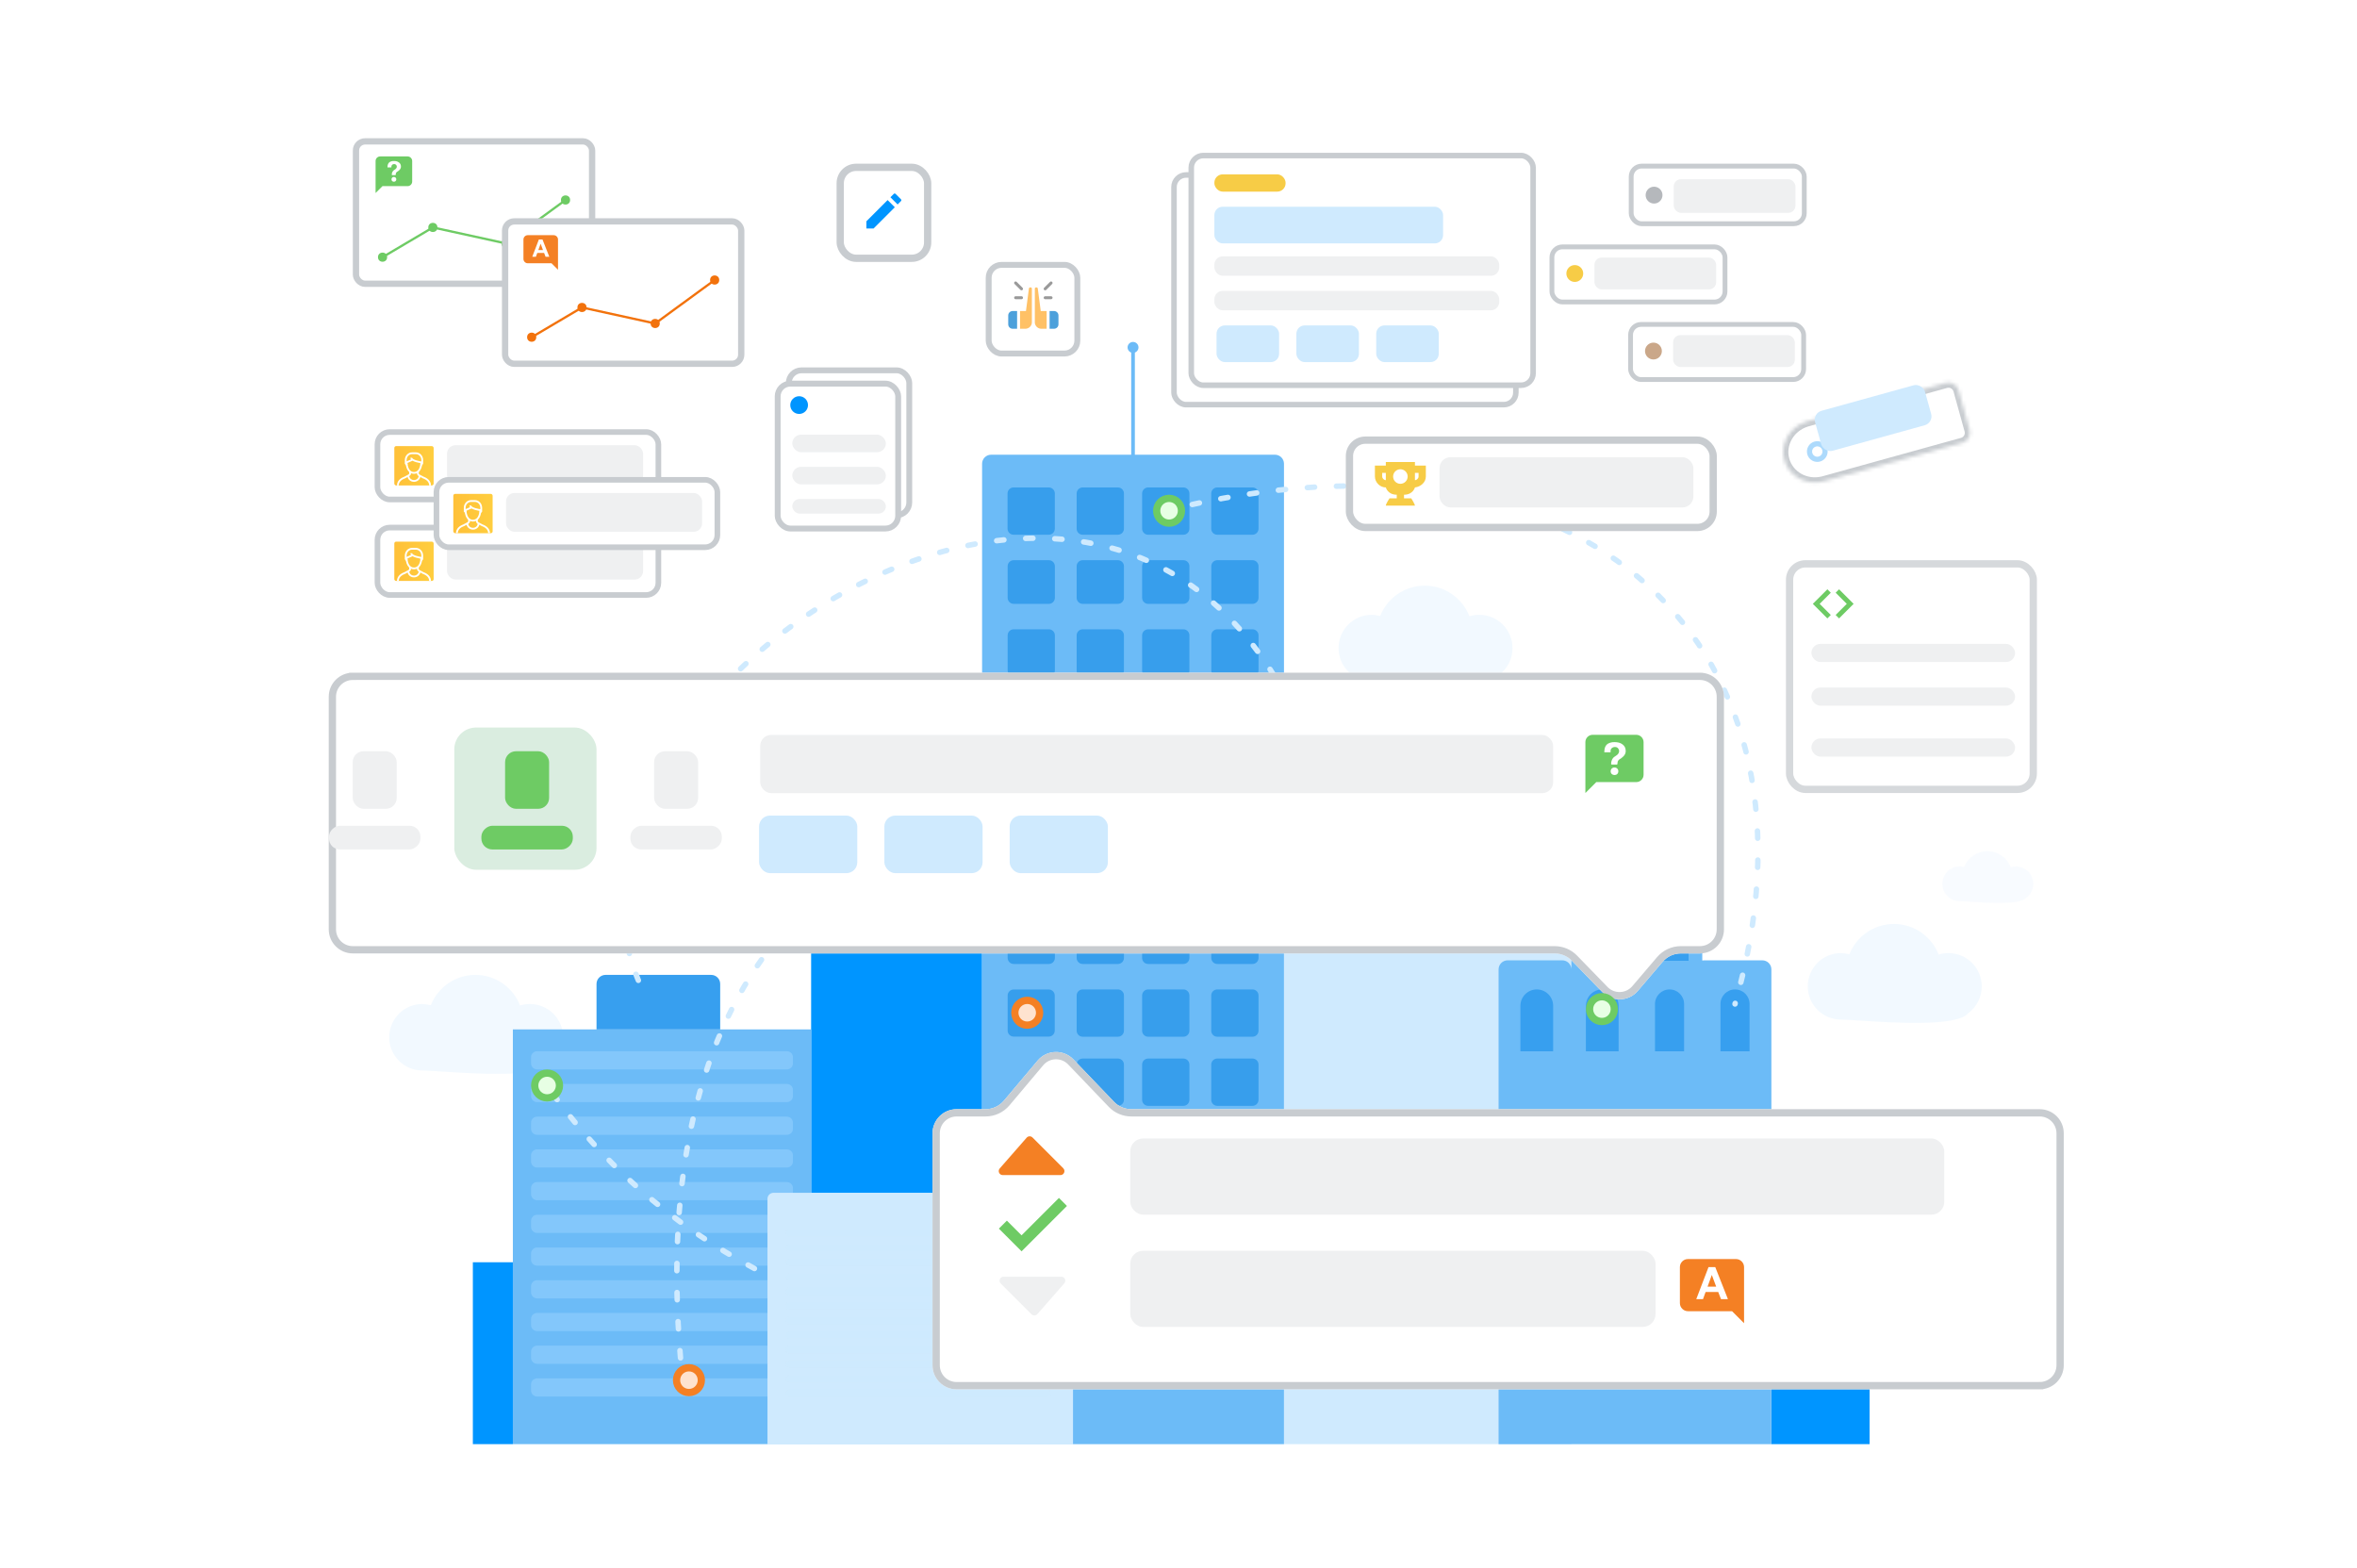 <svg fill="none" height="431" viewBox="0 0 648 431" width="648" xmlns="http://www.w3.org/2000/svg" xmlns:xlink="http://www.w3.org/1999/xlink"><filter id="a" color-interpolation-filters="sRGB" filterUnits="userSpaceOnUse" height="80.051" width="103.932" x="463.956" y="78.878"><feFlood flood-opacity="0" result="BackgroundImageFix"/><feColorMatrix in="SourceAlpha" type="matrix" values="0 0 0 0 0 0 0 0 0 0 0 0 0 0 0 0 0 0 127 0"/><feOffset dx="5.257" dy="3.508"/><feGaussianBlur stdDeviation="13.143"/><feColorMatrix type="matrix" values="0 0 0 0 0.231 0 0 0 0 0.251 0 0 0 0 0.271 0 0 0 0.05 0"/><feBlend in2="BackgroundImageFix" mode="normal" result="effect1_dropShadow"/><feBlend in="SourceGraphic" in2="effect1_dropShadow" mode="normal" result="shape"/></filter><filter id="b" color-interpolation-filters="sRGB" filterUnits="userSpaceOnUse" height="58.275" width="58.275" x="470.329" y="94.842"><feFlood flood-opacity="0" result="BackgroundImageFix"/><feColorMatrix in="SourceAlpha" type="matrix" values="0 0 0 0 0 0 0 0 0 0 0 0 0 0 0 0 0 0 127 0"/><feOffset dx="5.257" dy="3.508"/><feGaussianBlur stdDeviation="13.143"/><feColorMatrix type="matrix" values="0 0 0 0 0.231 0 0 0 0 0.251 0 0 0 0 0.271 0 0 0 0.05 0"/><feBlend in2="BackgroundImageFix" mode="normal" result="effect1_dropShadow"/><feBlend in="SourceGraphic" in2="effect1_dropShadow" mode="normal" result="shape"/></filter><filter id="c" color-interpolation-filters="sRGB" filterUnits="userSpaceOnUse" height="166.513" width="384.793" x="219.483" y="252.308"><feFlood flood-opacity="0" result="BackgroundImageFix"/><feColorMatrix in="SourceAlpha" type="matrix" values="0 0 0 0 0 0 0 0 0 0 0 0 0 0 0 0 0 0 127 0"/><feOffset dx="7.379" dy="4.924"/><feGaussianBlur stdDeviation="18.448"/><feColorMatrix type="matrix" values="0 0 0 0 0.231 0 0 0 0 0.251 0 0 0 0 0.271 0 0 0 0.05 0"/><feBlend in2="BackgroundImageFix" mode="normal" result="effect1_dropShadow"/><feBlend in="SourceGraphic" in2="effect1_dropShadow" mode="normal" result="shape"/></filter><filter id="d" color-interpolation-filters="sRGB" filterUnits="userSpaceOnUse" height="163.585" width="457.379" x="53.483" y="148.027"><feFlood flood-opacity="0" result="BackgroundImageFix"/><feColorMatrix in="SourceAlpha" type="matrix" values="0 0 0 0 0 0 0 0 0 0 0 0 0 0 0 0 0 0 127 0"/><feOffset dx="7.379" dy="4.924"/><feGaussianBlur stdDeviation="18.448"/><feColorMatrix type="matrix" values="0 0 0 0 0.231 0 0 0 0 0.251 0 0 0 0 0.271 0 0 0 0.05 0"/><feBlend in2="BackgroundImageFix" mode="normal" result="effect1_dropShadow"/><feBlend in="SourceGraphic" in2="effect1_dropShadow" mode="normal" result="shape"/></filter><linearGradient id="e"><stop offset="0" stop-color="#ffb935"/><stop offset="1" stop-color="#ffd943"/></linearGradient><linearGradient id="f" gradientUnits="userSpaceOnUse" x1="102.017" x2="129.05" xlink:href="#e" y1="155.193" y2="155.193"/><linearGradient id="g" gradientUnits="userSpaceOnUse" x1="102.017" x2="129.05" xlink:href="#e" y1="128.933" y2="128.933"/><linearGradient id="h" gradientUnits="userSpaceOnUse" x1="118.237" x2="145.269" xlink:href="#e" y1="142.063" y2="142.063"/><mask id="i" fill="#fff"><path clip-rule="evenodd" d="m491.643 112.31 38.042-10.548c1.516-.421 3.087.467 3.507 1.984l3.047 10.985c.42 1.517-.468 3.087-1.985 3.508l-38.442 10.66c-.003 0-.005-.001-.006-.004 0-.002-.003-.003-.005-.003-4.637 1.073-9.29-1.523-10.516-5.946-1.227-4.423 1.424-9.045 5.952-10.514.002 0 .003-.003.003-.005-.001-.002 0-.005.003-.005l.375-.105c.005-.001.009-.002.013-.003s.008-.002.012-.004z" fill="#fff" fill-rule="evenodd"/></mask><path d="m223 257h47v71h-47z" fill="#0095ff"/><path d="m487 377h27v20h-27z" fill="#0095ff"/><path d="m353 257h79v140h-79z" fill="#cfeafe"/><path d="m418.697 323.653v72.809" stroke="#f2f9ff" stroke-width=".828"/><path d="m270 127.485c0-1.372 1.113-2.485 2.485-2.485h78.03c1.372 0 2.485 1.113 2.485 2.485v269.515h-83z" fill="#6cbbf7"/><path clip-rule="evenodd" d="m277 135.657c0-.915.742-1.657 1.657-1.657h9.686c.915 0 1.657.742 1.657 1.657v9.686c0 .915-.742 1.657-1.657 1.657h-9.686c-.915 0-1.657-.742-1.657-1.657zm.029 117.597c0-.915.741-1.657 1.656-1.657h9.67c.915 0 1.656.742 1.656 1.657v10.089c0 .915-.741 1.657-1.656 1.657h-9.67c-.915 0-1.656-.742-1.656-1.657zm18.971.403c0-.915.742-1.657 1.657-1.657h9.686c.915 0 1.657.742 1.657 1.657v9.686c0 .915-.742 1.657-1.657 1.657h-9.686c-.915 0-1.657-.742-1.657-1.657zm19.657-1.657c-.915 0-1.657.742-1.657 1.657v9.686c0 .915.742 1.657 1.657 1.657h9.686c.915 0 1.657-.742 1.657-1.657v-9.686c0-.915-.742-1.657-1.657-1.657zm17.36 1.254c0-.915.742-1.657 1.657-1.657h9.669c.915 0 1.657.742 1.657 1.657v10.089c0 .915-.742 1.657-1.657 1.657h-9.669c-.915 0-1.657-.742-1.657-1.657zm-54.332 18.763c-.915 0-1.656.742-1.656 1.657v9.633c0 .915.741 1.657 1.656 1.657h9.633c.915 0 1.657-.742 1.657-1.657v-9.633c0-.915-.742-1.657-1.657-1.657zm17.315 1.64c0-.915.742-1.657 1.657-1.657h9.686c.915 0 1.657.742 1.657 1.657v9.686c0 .915-.742 1.657-1.657 1.657h-9.686c-.915 0-1.657-.742-1.657-1.657zm19.657-1.657c-.915 0-1.657.742-1.657 1.657v9.686c0 .915.742 1.657 1.657 1.657h9.686c.915 0 1.657-.742 1.657-1.657v-9.686c0-.915-.742-1.657-1.657-1.657zm17.343 1.657c0-.915.742-1.657 1.657-1.657h9.686c.915 0 1.657.742 1.657 1.657v9.686c0 .915-.742 1.657-1.657 1.657h-9.686c-.915 0-1.657-.742-1.657-1.657zm-35.343 17.343c-.915 0-1.657.742-1.657 1.657v9.686c0 .915.742 1.657 1.657 1.657h9.686c.915 0 1.657-.742 1.657-1.657v-9.686c0-.915-.742-1.657-1.657-1.657zm16.343 1.657c0-.915.742-1.657 1.657-1.657h9.686c.915 0 1.657.742 1.657 1.657v9.686c0 .915-.742 1.657-1.657 1.657h-9.686c-.915 0-1.657-.742-1.657-1.657zm20.657-1.657c-.915 0-1.657.742-1.657 1.657v9.686c0 .915.742 1.657 1.657 1.657h9.686c.915 0 1.657-.742 1.657-1.657v-9.686c0-.915-.742-1.657-1.657-1.657zm-37-157c-.915 0-1.657.742-1.657 1.657v9.686c0 .915.742 1.657 1.657 1.657h9.686c.915 0 1.657-.742 1.657-1.657v-9.686c0-.915-.742-1.657-1.657-1.657zm16.343 1.657c0-.915.742-1.657 1.657-1.657h9.686c.915 0 1.657.742 1.657 1.657v9.686c0 .915-.742 1.657-1.657 1.657h-9.686c-.915 0-1.657-.742-1.657-1.657zm20.657-1.657c-.915 0-1.657.742-1.657 1.657v9.686c0 .915.742 1.657 1.657 1.657h9.686c.915 0 1.657-.742 1.657-1.657v-9.686c0-.915-.742-1.657-1.657-1.657zm-57.628 21.657c0-.915.741-1.657 1.656-1.657h9.67c.915 0 1.656.742 1.656 1.657v8.686c0 .915-.741 1.657-1.656 1.657h-9.67c-.915 0-1.656-.742-1.656-1.657zm20.628-1.657c-.915 0-1.657.742-1.657 1.657v8.686c0 .915.742 1.657 1.657 1.657h9.686c.915 0 1.657-.742 1.657-1.657v-8.686c0-.915-.742-1.657-1.657-1.657zm16.343 1.657c0-.915.742-1.657 1.657-1.657h9.686c.915 0 1.657.742 1.657 1.657v8.686c0 .915-.742 1.657-1.657 1.657h-9.686c-.915 0-1.657-.742-1.657-1.657zm20.674-1.657c-.915 0-1.657.742-1.657 1.657v8.686c0 .915.742 1.657 1.657 1.657h9.669c.915 0 1.657-.742 1.657-1.657v-8.686c0-.915-.742-1.657-1.657-1.657zm-57.645 20.657c0-.915.741-1.657 1.656-1.657h9.67c.915 0 1.656.742 1.656 1.657v9.633c0 .915-.741 1.657-1.656 1.657h-9.67c-.915 0-1.656-.742-1.656-1.657zm20.628-1.657c-.915 0-1.657.742-1.657 1.657v9.686c0 .915.742 1.657 1.657 1.657h9.686c.915 0 1.657-.742 1.657-1.657v-9.686c0-.915-.742-1.657-1.657-1.657zm16.343 1.657c0-.915.742-1.657 1.657-1.657h9.686c.915 0 1.657.742 1.657 1.657v9.686c0 .915-.742 1.657-1.657 1.657h-9.686c-.915 0-1.657-.742-1.657-1.657zm20.674-1.657c-.915 0-1.657.742-1.657 1.657v9.633c0 .915.742 1.657 1.657 1.657h9.669c.915 0 1.657-.742 1.657-1.657v-9.633c0-.915-.742-1.657-1.657-1.657z" fill="#379eec" fill-rule="evenodd"/><path clip-rule="evenodd" d="m532.976 262.411c-1.906-4.921-6.685-8.411-12.28-8.411-5.565 0-10.324 3.453-12.25 8.334-1.001-.211-1.794-.326-2.315-.326-5.043 0-9.131 4.092-9.131 9.14s4.088 9.139 9.131 9.139c.963 0 2.791.12 5.129.272h.001c9.324.609 26.764 1.747 29.872-2.036 2.244-1.67 3.698-4.342 3.698-7.354 0-5.059-4.101-9.161-9.16-9.161-.938 0-1.843.141-2.695.403z" fill="#f2f9ff" fill-rule="evenodd"/><path clip-rule="evenodd" d="m142.976 276.411c-1.906-4.921-6.685-8.411-12.28-8.411-5.565 0-10.324 3.453-12.25 8.334-1.001-.211-1.794-.326-2.315-.326-5.043 0-9.131 4.092-9.131 9.14s4.088 9.139 9.131 9.139c.963 0 2.791.12 5.129.272 9.325.609 26.765 1.747 29.873-2.036 2.244-1.67 3.698-4.342 3.698-7.354 0-5.059-4.101-9.161-9.16-9.161-.938 0-1.843.141-2.695.403z" fill="#f2f9ff" fill-rule="evenodd"/><path clip-rule="evenodd" d="m403.976 169.411c-1.906-4.921-6.685-8.411-12.28-8.411-5.565 0-10.324 3.453-12.25 8.334-1.001-.211-1.794-.326-2.315-.326-5.043 0-9.131 4.092-9.131 9.14s4.088 9.14 9.131 9.14c.963 0 2.791.119 5.129.271h.001c9.324.609 26.764 1.748 29.872-2.036 2.244-1.669 3.698-4.342 3.698-7.354 0-5.059-4.101-9.161-9.16-9.161-.938 0-1.843.141-2.695.403z" fill="#f2f9ff" fill-rule="evenodd"/><path d="m130 347h11v50h-11z" fill="#0095ff"/><path clip-rule="evenodd" d="m429.976 217.884c-1.564-4.037-5.485-6.9-10.076-6.9-4.565 0-8.47 2.833-10.05 6.837-.822-.173-1.472-.267-1.9-.267-4.137 0-7.491 3.357-7.491 7.498 0 4.142 3.354 7.499 7.491 7.499.791 0 2.29.098 4.209.223 7.65.499 21.959 1.433 24.508-1.671 1.842-1.369 3.035-3.562 3.035-6.034 0-4.15-3.365-7.515-7.516-7.515-.769 0-1.511.116-2.21.33z" fill="#f2f9ff" fill-rule="evenodd"/><path d="m141 282.988h82v114.012h-82z" fill="#6cbbf7"/><path d="m164 270.485c0-1.372 1.113-2.485 2.485-2.485h29.03c1.372 0 2.485 1.113 2.485 2.485v12.503h-34z" fill="#379fef"/><path d="m216.343 288.984c.915 0 1.657.741 1.657 1.656v1.683c0 .915-.742 1.657-1.657 1.657h-68.686c-.915 0-1.657-.742-1.657-1.657v-1.683c0-.915.742-1.656 1.657-1.656z" fill="#83c7fb"/><path d="m216.343 297.977c.915 0 1.657.741 1.657 1.656v1.683c0 .915-.742 1.657-1.657 1.657h-68.686c-.915 0-1.657-.742-1.657-1.657v-1.683c0-.915.742-1.656 1.657-1.656z" fill="#83c7fb"/><path d="m216.343 306.97c.915 0 1.657.741 1.657 1.656v1.683c0 .915-.742 1.657-1.657 1.657h-68.686c-.915 0-1.657-.742-1.657-1.657v-1.683c0-.915.742-1.656 1.657-1.656z" fill="#83c7fb"/><path d="m216.343 315.963c.915 0 1.657.741 1.657 1.656v1.683c0 .915-.742 1.657-1.657 1.657h-68.686c-.915 0-1.657-.742-1.657-1.657v-1.683c0-.915.742-1.656 1.657-1.656z" fill="#83c7fb"/><path d="m216.343 324.955c.915 0 1.657.742 1.657 1.657v1.683c0 .915-.742 1.657-1.657 1.657h-68.686c-.915 0-1.657-.742-1.657-1.657v-1.683c0-.915.742-1.657 1.657-1.657z" fill="#83c7fb"/><path d="m216.343 333.948c.915 0 1.657.742 1.657 1.657v1.683c0 .915-.742 1.657-1.657 1.657h-68.686c-.915 0-1.657-.742-1.657-1.657v-1.683c0-.915.742-1.657 1.657-1.657z" fill="#83c7fb"/><path d="m216.343 342.941c.915 0 1.657.742 1.657 1.657v1.683c0 .915-.742 1.657-1.657 1.657h-68.686c-.915 0-1.657-.742-1.657-1.657v-1.683c0-.915.742-1.657 1.657-1.657z" fill="#83c7fb"/><path d="m216.343 351.934c.915 0 1.657.742 1.657 1.657v1.683c0 .915-.742 1.656-1.657 1.656h-68.686c-.915 0-1.657-.741-1.657-1.656v-1.683c0-.915.742-1.657 1.657-1.657z" fill="#83c7fb"/><path d="m216.343 360.927c.915 0 1.657.742 1.657 1.657v1.683c0 .915-.742 1.656-1.657 1.656h-68.686c-.915 0-1.657-.741-1.657-1.656v-1.683c0-.915.742-1.657 1.657-1.657z" fill="#83c7fb"/><path d="m216.343 369.92c.915 0 1.657.742 1.657 1.657v1.683c0 .915-.742 1.656-1.657 1.656h-68.686c-.915 0-1.657-.741-1.657-1.656v-1.683c0-.915.742-1.657 1.657-1.657z" fill="#83c7fb"/><path d="m216.343 378.913c.915 0 1.657.742 1.657 1.657v1.683c0 .915-.742 1.656-1.657 1.656h-68.686c-.915 0-1.657-.741-1.657-1.656v-1.683c0-.915.742-1.657 1.657-1.657z" fill="#83c7fb"/><path d="m311.5 96v30" stroke="#6cbbf7"/><circle cx="311.5" cy="95.5" fill="#6cbbf7" r="1.5"/><g fill="#cfeafe"><path d="m211 329.561c0-.915.742-1.657 1.657-1.657h80.686c.915 0 1.657.742 1.657 1.657v67.54h-84z"/><path d="m288 362c.552 0 1 .448 1 1 0 .552-.448 1-1 1h-71c-.552 0-1-.448-1-1 0-.552.448-1 1-1z" opacity=".5"/><path d="m288 366c.552 0 1 .448 1 1 0 .552-.448 1-1 1h-71c-.552 0-1-.448-1-1 0-.552.448-1 1-1z" opacity=".5"/><path d="m288 370c.552 0 1 .448 1 1 0 .552-.448 1-1 1h-71c-.552 0-1-.448-1-1 0-.552.448-1 1-1z" opacity=".5"/><path d="m288 374c.552 0 1 .448 1 1 0 .552-.448 1-1 1h-71c-.552 0-1-.448-1-1 0-.552.448-1 1-1z" opacity=".5"/><path d="m288 378c.552 0 1 .448 1 1 0 .552-.448 1-1 1h-71c-.552 0-1-.448-1-1 0-.552.448-1 1-1z" opacity=".5"/><path d="m288 382c.552 0 1 .448 1 1 0 .552-.448 1-1 1h-71c-.552 0-1-.448-1-1 0-.552.448-1 1-1z" opacity=".5"/><path d="m288 358c.552 0 1 .448 1 1 0 .552-.448 1-1 1h-71c-.552 0-1-.448-1-1 0-.552.448-1 1-1z" opacity=".5"/><path d="m288 342c.552 0 1 .448 1 1 0 .552-.448 1-1 1h-71c-.552 0-1-.448-1-1 0-.552.448-1 1-1z" opacity=".5"/><path d="m288 346c.552 0 1 .448 1 1 0 .552-.448 1-1 1h-71c-.552 0-1-.448-1-1 0-.552.448-1 1-1z" opacity=".5"/><path d="m288 350c.552 0 1 .448 1 1 0 .552-.448 1-1 1h-71c-.552 0-1-.448-1-1 0-.552.448-1 1-1z" opacity=".5"/><path d="m288 354c.552 0 1 .448 1 1 0 .552-.448 1-1 1h-71c-.552 0-1-.448-1-1 0-.552.448-1 1-1z" opacity=".5"/><path d="m288 338c.552 0 1 .448 1 1 0 .552-.448 1-1 1h-71c-.552 0-1-.448-1-1 0-.552.448-1 1-1z" opacity=".5"/></g><path clip-rule="evenodd" d="m432 254.485c0-1.372 1.113-2.485 2.485-2.485h31.03c1.372 0 2.485 1.113 2.485 2.485v9.562c.157-.031.319-.047.485-.047h16.03c1.372 0 2.485 1.113 2.485 2.485v130.515h-19-2-34-20v-130.515c0-1.372 1.113-2.485 2.485-2.485h15.03c1.372 0 2.485 1.113 2.485 2.485z" fill="#6cbbf7" fill-rule="evenodd"/><path d="m443.531 197.467v29.94" stroke="#6cbbf7" stroke-width=".828"/><circle cx="443.531" cy="196.658" fill="#6cbbf7" r="1.618"/><path d="m457.349 197.467v29.94" stroke="#6cbbf7" stroke-width=".828"/><circle cx="457.349" cy="196.658" fill="#6cbbf7" r="1.618"/><path d="m434.473 246.06c0-8.219 6.662-14.881 14.88-14.881 8.219 0 14.881 6.662 14.881 14.881v18.069h-29.761z" fill="#379fef"/><path d="m418 276.5c0-2.485 2.015-4.5 4.5-4.5 2.485 0 4.5 2.015 4.5 4.5v12.5h-9z" fill="#379fef"/><path d="m436 276.5c0-2.485 2.015-4.5 4.5-4.5 2.485 0 4.5 2.015 4.5 4.5v12.5h-9z" fill="#379fef"/><path d="m455 276c0-2.209 1.791-4 4-4 2.209 0 4 1.791 4 4v13h-8z" fill="#379fef"/><path d="m473 276c0-2.209 1.791-4 4-4 2.209 0 4 1.791 4 4v13h-8z" fill="#379fef"/><path clip-rule="evenodd" d="m552.804 238.396c-.996-2.572-3.495-4.396-6.419-4.396-2.908 0-5.396 1.805-6.402 4.356-.524-.11-.938-.17-1.211-.17-2.635 0-4.772 2.138-4.772 4.777 0 2.638 2.137 4.777 4.772 4.777.504 0 1.459.062 2.682.142 4.873.318 13.988.913 15.613-1.064 1.173-.873 1.933-2.27 1.933-3.845 0-2.644-2.144-4.787-4.788-4.787-.49 0-.963.073-1.408.21z" fill="#f2f9ff" fill-rule="evenodd" opacity=".5"/><path d="m290 254c63-38.5 113.5-26.5 156.5 0" stroke="#cfeafe" stroke-dasharray="2 6" stroke-linecap="round" stroke-width="1.5"/><path d="m320 140.5c117.5-29.5 185 39 157 135.5" stroke="#cfeafe" stroke-dasharray="2 6" stroke-linecap="round" stroke-width="1.5"/><path d="m187.091 373.293c-8.602-100.832 38.238-155.356 124.153-152.777" stroke="#cfeafe" stroke-dasharray="2 6" stroke-linecap="round" stroke-width="1.5"/><rect fill="#fff" height="25" rx="4.359" stroke="#c8ccd0" stroke-width="2" width="24.036" x="231" y="46"/><path clip-rule="evenodd" d="m246.213 53.297 1.49 1.49c.137.137.137.35 0 .487l-.927.934-1.977-1.977.927-.934c.137-.137.35-.137.487 0zm-8.019 7.539 5.836-5.836 1.977 1.977-5.836 5.836h-1.977z" fill="#0095ff" fill-rule="evenodd"/><rect fill="#fff" height="63.139" rx="3.317" stroke="#c8ccd0" stroke-width="1.522" width="93.987" x="322.761" y="48.1"/><rect fill="#fff" height="63.139" rx="3.317" stroke="#c8ccd0" stroke-width="1.522" width="93.987" x="327.507" y="42.761"/><rect fill="#cfeafe" height="10.085" rx="2.283" width="62.881" x="333.864" y="56.831"/><rect fill="#f7cc46" height="4.746" rx="2.283" width="19.576" x="333.864" y="47.932"/><rect fill="#eff0f1" height="5.339" rx="2.283" width="78.305" x="333.864" y="70.475"/><rect fill="#eff0f1" height="5.339" rx="2.283" width="78.305" x="333.864" y="79.966"/><rect fill="#cfeafe" height="10.085" rx="2.283" width="17.203" x="334.458" y="89.458"/><rect fill="#cfeafe" height="10.085" rx="2.283" width="17.203" x="356.407" y="89.458"/><rect fill="#cfeafe" height="10.085" rx="2.283" width="17.203" x="378.356" y="89.458"/><rect fill="#fff" height="24.375" rx="3.541" stroke="#c8ccd0" stroke-width="1.625" width="24.375" x="271.812" y="72.812"/><g fill="#000" opacity=".4"><path d="m279.506 77.494c-.159-.159-.416-.159-.575 0-.158.159-.158.416 0 .575l1.625 1.625c.159.159.416.159.575 0 .159-.159.159-.416 0-.575z"/><path d="m280.844 81.438h-1.625c-.225 0-.406.182-.406.406 0 .224.181.406.406.406h1.625c.224 0 .406-.182.406-.406 0-.224-.182-.406-.406-.406z"/><path d="m288.969 82.25h-1.625c-.225 0-.406-.182-.406-.406 0-.224.181-.406.406-.406h1.625c.224 0 .406.182.406.406 0 .224-.182.406-.406.406z"/><path d="m289.256 78.069c.159-.159.159-.416 0-.575-.159-.159-.416-.159-.575 0l-1.625 1.625c-.158.159-.158.416 0 .575.159.159.416.159.575 0z"/></g><path d="m283.048 89.958c-.363.304-.831.453-1.302.417h-1.308v-4.875h1.624l.813-6.199c0-.163.187-.301.406-.301.22 0 .407.138.407.301v9.449c-.048.471-.278.904-.64 1.208z" fill="#ffc166"/><path d="m285.14 89.958c.363.304.83.453 1.302.417h1.308v-4.875h-1.625l-.813-6.199c0-.163-.186-.301-.406-.301-.219 0-.406.138-.406.301v9.449c.047.471.277.904.64 1.208z" fill="#ffc166"/><g fill="#07c" opacity=".7"><path d="m278.406 85.5c-.673 0-1.218.546-1.218 1.219v2.437c0 .673.545 1.219 1.218 1.219h1.219v-4.875z"/><path d="m289.781 85.5h-1.219v4.875h1.219c.673 0 1.219-.546 1.219-1.219v-2.437c0-.673-.546-1.219-1.219-1.219z"/></g><rect fill="#fff" height="24" rx="4.359" stroke="#c8ccd0" stroke-width="2" width="100" x="371" y="121"/><rect fill="#eff0f1" height="13.812" rx="3" width="69.79" x="395.768" y="125.687"/><path d="m389 128v-1h-8v1h-3v3c0 1.6 1.4 3 3 3 0 0 .5 2 3 2v1h-2s-1 1.5-1 2h8c0-.4-1-2-1-2h-2v-1c2.5 0 3-2 3-2 1.6-.2 3-1.4 3-3v-3zm-8 4c-.5 0-1-.5-1-1v-1h1zm9-1c0 .5-.5 1-1 1v-2h1zm-5 2c-.53 0-1.039-.211-1.414-.586s-.586-.884-.586-1.414.211-1.039.586-1.414.884-.586 1.414-.586 1.039.211 1.414.586.586.884.586 1.414-.211 1.039-.586 1.414-.884.586-1.414.586z" fill="#f7cc46"/><rect fill="#fff" height="39.833" rx="3.504" stroke="#c8ccd0" stroke-width="1.608" width="33.129" x="216.851" y="101.804"/><rect fill="#fff" height="39.833" rx="3.504" stroke="#c8ccd0" stroke-width="1.608" width="33.129" x="213.804" y="105.46"/><rect fill="#eff0f1" height="4.823" rx="2.412" width="25.725" x="217.823" y="119.49"/><rect fill="#eff0f1" height="4.823" rx="2.412" width="25.725" x="217.823" y="128.333"/><rect fill="#eff0f1" height="4.02" rx="2.01" width="25.725" x="217.823" y="137.176"/><circle cx="219.703" cy="111.36" fill="#0095ff" r="2.438"/><g filter="url(#a)"><path clip-rule="evenodd" d="m491.643 112.31 38.042-10.548c1.516-.421 3.087.467 3.507 1.984l3.047 10.985c.42 1.517-.468 3.087-1.985 3.508l-38.442 10.66c-.003 0-.005-.001-.006-.004 0-.002-.003-.003-.005-.003-4.637 1.073-9.29-1.523-10.516-5.946-1.227-4.423 1.424-9.045 5.952-10.514.002 0 .003-.003.003-.005-.001-.002 0-.005.003-.005l.375-.105c.005-.001.009-.002.013-.003s.008-.002.012-.004z" fill="#fff" fill-rule="evenodd"/><path d="m491.643 112.31.379 1.374h.002zm-.025.007.381 1.373h.002zm4.183 16.575-.321-1.388zm-4.564-16.46-.44-1.355zm.787 1.252 38.042-10.549-.762-2.747-38.041 10.549zm39.795-9.557 3.046 10.985 2.747-.762-3.046-10.985zm2.054 12.738-38.442 10.66.762 2.747 38.442-10.66zm-38.393 10.639c-3.955.915-7.816-1.31-8.822-4.939l-2.747.762c1.447 5.217 6.891 8.184 12.211 6.954zm-8.822-4.939c-1.007-3.629 1.157-7.525 5.018-8.777l-.879-2.711c-5.194 1.685-8.332 7.032-6.886 12.25zm4.965-8.77.376-.105-.761-2.746-.376.104zm.378-.105c.004-.001.007-.002.011-.003l-.762-2.746c-.005.001-.009.002-.014.004zm.011-.003c.003-.001.007-.002.01-.003l-.758-2.747c-.004.001-.009.003-.014.004zm.601-1.641c.209.756-.234 1.539-.99 1.749l-.761-2.747c-.761.211-1.206.999-.995 1.76zm4.566 16.469c-.207-.747-.963-1.181-1.699-1.011l.642 2.777c-.732.169-1.483-.263-1.689-1.005zm-1.748-.99c.756-.209 1.539.234 1.748.99l-2.746.761c.211.761.999 1.207 1.76.996zm39.434-12.413c.211.758-.234 1.543-.992 1.753l.762 2.747c2.275-.631 3.607-2.987 2.977-5.262zm-43.189-1.324c.72-.233 1.144-.995.937-1.742l-2.746.762c-.206-.742.215-1.499.93-1.731zm38.39-10.653c.758-.211 1.543.234 1.753.992l2.747-.762c-.631-2.275-2.987-3.607-5.262-2.977z" fill="#c8ccd0" mask="url(#i)"/></g><g filter="url(#b)"><circle cx="494.21" cy="120.471" fill="#fff" r="2.85" transform="matrix(.964 -.267 .267 .964 -14.221 136.443)"/><circle cx="494.21" cy="120.471" r="2.137" stroke="#addafc" stroke-width="1.425" transform="matrix(.964 -.267 .267 .964 -14.221 136.443)"/></g><rect fill="#cfeafe" height="11.399" rx="2.529" transform="matrix(.964 -.267 .267 .964 -12.202 137.248)" width="31.348" x="498.179" y="113.456"/><rect fill="#fff" height="18.537" rx="3.366" stroke="#c8ccd0" stroke-width="1.545" width="77.236" x="103.772" y="145.032"/><rect fill="#eff0f1" height="10.668" rx="2.317" width="53.902" x="122.902" y="148.653"/><rect fill="url(#f)" height="10.813" rx=".509" width="10.813" x="108.407" y="148.894"/><path d="m113.073 152.09c0 .908 2.772 1.271 2.772 1.271 0 1.31-.555 2.906-2.033 2.906s-2.032-1.596-2.032-2.906l1.663-.727" stroke="#fff" stroke-miterlimit="10" stroke-width=".497"/><path d="m115.736 154.055.35-.375v-.946c0-1.036-.782-1.874-1.748-1.874h-1.048c-.966 0-1.747.838-1.747 1.874v.937l.349.374" stroke="#fff" stroke-miterlimit="10" stroke-width=".497"/><path d="m115.367 157.004c0 .819-.7 1.474-1.554 1.474-.864 0-1.554-.664-1.554-1.474" stroke="#fff" stroke-miterlimit="10" stroke-width=".497"/><path d="m114.888 155.898v.587c0 .299.501.532.501.532l1.002.533c1.01.355 1.845 1.074 1.845 2.157" stroke="#fff" stroke-miterlimit="10" stroke-width=".497"/><path d="m112.737 155.898v.587c0 .299-.501.532-.501.532l-1.002.533c-1.01.355-1.845 1.074-1.845 2.157" stroke="#fff" stroke-miterlimit="10" stroke-width=".497"/><rect fill="#fff" height="18.537" rx="3.366" stroke="#c8ccd0" stroke-width="1.545" width="77.236" x="103.772" y="118.772"/><rect fill="#eff0f1" height="10.668" rx="2.317" width="53.902" x="122.902" y="122.393"/><rect fill="url(#g)" height="10.813" rx=".509" width="10.813" x="108.407" y="122.634"/><path d="m113.073 125.829c0 .909 2.772 1.272 2.772 1.272 0 1.31-.555 2.906-2.033 2.906s-2.032-1.596-2.032-2.906l1.663-.727" stroke="#fff" stroke-miterlimit="10" stroke-width=".497"/><path d="m115.736 127.795.35-.375v-.946c0-1.036-.782-1.874-1.748-1.874h-1.048c-.966 0-1.747.838-1.747 1.874v.936l.349.375" stroke="#fff" stroke-miterlimit="10" stroke-width=".497"/><path d="m115.367 130.744c0 .819-.7 1.474-1.554 1.474-.864 0-1.554-.664-1.554-1.474" stroke="#fff" stroke-miterlimit="10" stroke-width=".497"/><path d="m114.888 129.638v.587c0 .299.501.532.501.532l1.002.532c1.01.355 1.845 1.075 1.845 2.158" stroke="#fff" stroke-miterlimit="10" stroke-width=".497"/><path d="m112.737 129.638v.587c0 .299-.501.532-.501.532l-1.002.532c-1.01.355-1.845 1.075-1.845 2.158" stroke="#fff" stroke-miterlimit="10" stroke-width=".497"/><rect fill="#fff" height="18.537" rx="3.366" stroke="#c8ccd0" stroke-width="1.545" width="77.236" x="119.992" y="131.902"/><rect fill="#eff0f1" height="10.668" rx="2.317" width="53.902" x="139.122" y="135.523"/><rect fill="url(#h)" height="10.813" rx=".509" width="10.813" x="124.626" y="135.764"/><path d="m129.293 138.96c0 .908 2.771 1.271 2.771 1.271 0 1.31-.554 2.906-2.032 2.906-1.479 0-2.033-1.596-2.033-2.906l1.663-.727" stroke="#fff" stroke-miterlimit="10" stroke-width=".497"/><path d="m131.956 140.925.349-.375v-.946c0-1.036-.781-1.874-1.747-1.874h-1.049c-.965 0-1.747.838-1.747 1.874v.936l.35.375" stroke="#fff" stroke-miterlimit="10" stroke-width=".497"/><path d="m131.586 143.874c0 .819-.699 1.474-1.554 1.474-.863 0-1.554-.664-1.554-1.474" stroke="#fff" stroke-miterlimit="10" stroke-width=".497"/><path d="m131.108 142.768v.587c0 .299.501.532.501.532l1.001.533c1.011.355 1.845 1.074 1.845 2.157" stroke="#fff" stroke-miterlimit="10" stroke-width=".497"/><path d="m128.956 142.768v.587c0 .299-.501.532-.501.532l-1.001.533c-1.011.355-1.845 1.074-1.845 2.157" stroke="#fff" stroke-miterlimit="10" stroke-width=".497"/><rect fill="#fff" height="39.139" rx="2.503" stroke="#c8ccd0" stroke-width="1.732" width="64.918" x="97.866" y="38.866"/><path clip-rule="evenodd" d="m103.257 53.06 1.887-1.886h6.916c.685 0 1.258-.573 1.258-1.258v-5.659c0-.685-.573-1.258-1.258-1.258h-7.545c-.692 0-1.258.566-1.258 1.258zm5.006-3.106c-.359-.013-.648-.27-.636-.666.013-.396.315-.654.68-.641.377.013.66.283.647.679-.012.396-.302.641-.691.629zm.578-2.313c-.029.134-.046.271-.05.409 0 .025-.019.088-.101.088h-.88c-.088 0-.101-.057-.101-.082-.008-.313.07-.622.227-.893.131-.228.365-.411.666-.585.259-.149.488-.448.492-.752.003-.171-.056-.336-.165-.468-.138-.163-.289-.252-.578-.252-.283 0-.522.145-.642.327-.105.166-.103.347-.101.521 0 .024.001.047.001.07h-1.082c0-.736.195-1.207.616-1.484.351-.196.749-.291 1.151-.277.553 0 .993.101 1.383.39.365.264.554.641.554 1.144 0 .314-.107.566-.271.78-.094.126-.276.295-.54.497l-.302.189c-.13.093-.227.225-.277.377z" fill="#6ecb64" fill-rule="evenodd"/><circle cx="105.174" cy="70.697" fill="#6ecb64" r="1.258"/><circle cx="119.007" cy="62.523" fill="#6ecb64" r="1.258"/><circle cx="139.128" cy="66.924" fill="#6ecb64" r="1.258"/><circle cx="155.477" cy="54.977" fill="#6ecb64" r="1.258"/><path d="m105.174 70.697 13.833-8.174 20.121 4.402 16.349-11.947" stroke="#6ecb64" stroke-width=".629"/><rect fill="#fff" height="39.139" rx="2.503" stroke="#c8ccd0" stroke-width="1.732" width="64.918" x="138.866" y="60.866"/><circle cx="146.174" cy="92.697" fill="#f2720c" r="1.258"/><circle cx="160.007" cy="84.522" fill="#f2720c" r="1.258"/><circle cx="180.128" cy="88.924" fill="#f2720c" r="1.258"/><circle cx="196.477" cy="76.977" fill="#f2720c" r="1.258"/><path d="m146.174 92.697 13.833-8.174 20.121 4.402 16.349-11.947" stroke="#f2720c" stroke-width=".629"/><path d="m151.628 72.371h-6.532c-.647 0-1.188-.541-1.188-1.188v-5.345c0-.653.535-1.188 1.188-1.188h7.126c.647 0 1.188.541 1.188 1.188v8.314zm-.605-1.782-1.877-4.751h-.998l-1.817 4.751h.998l.386-1.063h1.871l.409 1.063zm-1.74-1.853h-1.277l.629-1.734z" fill="#f48024"/><rect fill="#fff" height="62" rx="4.359" stroke="#d6d9dc" stroke-width="2" width="67" x="492" y="155"/><path d="m503.333 162.94-.94-.94-4 4 4 4 .94-.94-3.06-3.06z" fill="#6ecb64"/><path d="m504.667 162.94.94-.94 4 4-4 4-.94-.94 3.06-3.06z" fill="#6ecb64"/><rect fill="#eff0f1" height="5" rx="2.5" width="56" x="498" y="177"/><rect fill="#eff0f1" height="5" rx="2.5" width="56" x="498" y="203"/><rect fill="#eff0f1" height="5" rx="2.5" width="56" x="498" y="189"/><path d="m365.5 222.5c-41-154-224-34.5-190 47" stroke="#cfeafe" stroke-dasharray="2 6" stroke-linecap="round" stroke-width="1.5"/><path d="m151.981 300.668c16.345 22.456 36.731 38.812 60.019 50.423" stroke="#cfeafe" stroke-dasharray="2 6" stroke-linecap="round" stroke-width="1.5"/><rect fill="#fff" height="15.153" rx="2.879" stroke="#c8ccd0" stroke-width="1.321" width="47.587" x="426.66" y="67.865"/><rect fill="#eff0f1" height="8.752" rx="1.981" width="33.463" x="438.356" y="70.809"/><circle cx="432.95" cy="75.185" fill="#f7cc46" r="2.317"/><rect fill="#fff" height="15.85" rx="2.879" stroke="#c8ccd0" stroke-width="1.321" width="47.587" x="448.455" y="45.66"/><rect fill="#eff0f1" height="9.246" rx="1.981" width="33.463" x="460.15" y="49.264"/><circle cx="454.744" cy="53.64" fill="#b5b8bc" r="2.317"/><rect fill="#fff" height="15.153" rx="2.879" stroke="#c8ccd0" stroke-width="1.321" width="47.587" x="448.283" y="89.186"/><rect fill="#eff0f1" height="8.752" rx="1.981" width="33.463" x="459.978" y="92.129"/><circle cx="454.573" cy="96.505" fill="#caa789" r="2.317"/><circle cx="426.41" cy="368.41" fill="#fee3cf" r="3.41" stroke="#f48024" stroke-width="2"/><circle cx="189.41" cy="379.41" fill="#fee3cf" r="3.41" stroke="#f48024" stroke-width="2"/><circle cx="150.41" cy="298.41" fill="#e7ffe4" r="3.41" stroke="#6ecb64" stroke-width="2"/><circle cx="321.41" cy="140.41" fill="#e7ffe4" r="3.41" stroke="#6ecb64" stroke-width="2"/><g filter="url(#c)"><path d="m560 370.385c0 3.654-2.961 6.615-6.615 6.615h-297.77c-3.654 0-6.615-2.961-6.615-6.615v-63.77c0-3.654 2.961-6.615 6.615-6.615h7.952c1.952 0 3.804-.862 5.061-2.355l9.265-11.009c2.533-3.01 7.117-3.157 9.838-.316l11.149 11.641c1.248 1.302 2.973 2.039 4.777 2.039h249.728c3.654 0 6.615 2.961 6.615 6.615z" fill="#fff"/><path d="m553.385 376h-297.77c-3.101 0-5.615-2.514-5.615-5.615v-63.77c0-3.101 2.514-5.615 5.615-5.615h7.952c2.247 0 4.379-.992 5.826-2.711l9.266-11.01c2.15-2.554 6.041-2.679 8.35-.268l11.149 11.641c1.436 1.5 3.423 2.348 5.499 2.348h249.728c3.101 0 5.615 2.514 5.615 5.615v63.77c0 3.101-2.514 5.615-5.615 5.615z" stroke="#c8ccd0" stroke-width="2"/></g><rect fill="#eff0f1" height="20.946" rx="3.55" width="223.793" x="310.736" y="312.97"/><rect fill="#eff0f1" height="20.946" rx="3.55" width="144.418" x="310.736" y="343.838"/><path d="m293.328 331.518-2.198-2.199-10.277 10.277-4.039-4.039-2.199 2.199 6.238 6.238z" fill="#6ecb64"/><path d="m291.77 350.967h-15.855c-.982 0-1.474 1.188-.78 1.882l8.456 8.456c.451.451 1.19.427 1.609-.053l7.4-8.456c.623-.713.117-1.829-.83-1.829z" fill="#eff0f1"/><path d="m275.683 323.039h15.855c.982 0 1.474-1.187.779-1.882l-8.456-8.456c-.451-.451-1.189-.426-1.609.054l-7.399 8.456c-.624.713-.117 1.828.83 1.828z" fill="#f48024"/><path d="m476.179 360.453h-12.127c-1.201 0-2.205-1.004-2.205-2.205v-9.922c0-1.212.992-2.205 2.205-2.205h13.229c1.201 0 2.205 1.004 2.205 2.205v15.434zm-1.125-3.307-3.484-8.82h-1.852l-3.373 8.82h1.852l.716-1.974h3.473l.761 1.974zm-3.23-3.44h-2.37l1.168-3.219z" fill="#f48024"/><path clip-rule="evenodd" d="m183.954 215.149 4.667-2 4.666 2v3.347c0 3.113-3.54 5.32-4.666 5.32-1.127 0-4.667-2.207-4.667-5.32zm4.093 3.467-.76 1.867h2.667l-.76-1.867c-.033-.153.04-.307.167-.393.373-.24.593-.634.593-1.074 0-.726-.627-1.333-1.347-1.333-.726 0-1.32.607-1.32 1.333 0 .44.22.834.594 1.074.131.084.197.24.166.393z" fill="#6a737c" fill-rule="evenodd"/><g filter="url(#d)"><path d="m83 186.615c0-3.654 2.961-6.615 6.615-6.615h370.357c3.653 0 6.614 2.961 6.614 6.615v63.943c0 3.653-2.961 6.614-6.614 6.614h-5.23c-1.937 0-3.776.849-5.033 2.322l-6.803 7.976c-2.53 2.966-7.063 3.112-9.779.314l-8.351-8.604c-1.245-1.283-2.958-2.008-4.746-2.008h-330.415c-3.653 0-6.615-2.961-6.615-6.614z" fill="#fff"/><path d="m89.615 181h370.357c3.1 0 5.614 2.514 5.614 5.615v63.943c0 3.101-2.514 5.614-5.614 5.614h-5.23c-2.23 0-4.347.977-5.794 2.674l-6.802 7.975c-2.148 2.518-5.996 2.642-8.301.267l-8.351-8.604c-1.434-1.478-3.405-2.312-5.464-2.312h-330.415c-3.101 0-5.615-2.513-5.615-5.614v-63.943c0-3.101 2.514-5.615 5.615-5.615z" stroke="#c8ccd0" stroke-width="2"/></g><rect fill="#48a868" fill-opacity=".2" height="39.103" rx="6" width="39.103" x="124.897" y="200"/><rect fill="#6ecb64" height="15.828" rx="3" width="12.103" x="138.862" y="206.517"/><rect fill="#6ecb64" height="25.138" rx="3" transform="matrix(0 1 -1 0 384.483 69.517)" width="6.517" x="157.483" y="227"/><rect fill="#eff0f1" height="15.828" rx="3" width="12.103" x="96.966" y="206.517"/><rect fill="#eff0f1" height="25.138" rx="3" transform="matrix(0 1 -1 0 342.586 111.414)" width="6.517" x="115.586" y="227"/><rect fill="#eff0f1" height="15.828" rx="3" width="12.103" x="179.828" y="206.517"/><rect fill="#eff0f1" height="25.138" rx="3" transform="matrix(0 1 -1 0 425.448 28.552)" width="6.517" x="198.448" y="227"/><rect fill="#eff0f1" height="16" rx="3" width="218" x="209" y="202.034"/><rect fill="#cfeafe" height="15.828" rx="3" width="27" x="208.69" y="224.207"/><rect fill="#cfeafe" height="15.828" rx="3" width="27" x="243.138" y="224.207"/><rect fill="#cfeafe" height="15.828" rx="3" width="27" x="277.586" y="224.207"/><path clip-rule="evenodd" d="m435.862 218 3-3h11c1.089 0 2-.911 2-2v-9c0-1.089-.911-2-2-2h-12c-1.1 0-2 .9-2 2zm7.96-4.94c-.57-.02-1.03-.43-1.01-1.06s.5-1.04 1.08-1.02c.6.02 1.05.45 1.03 1.08s-.48 1.02-1.1 1zm.92-3.678c-.046.214-.073.431-.08.65 0 .04-.03.14-.16.14h-1.4c-.14 0-.16-.09-.16-.13-.013-.498.112-.989.36-1.42.209-.362.581-.654 1.06-.93.411-.237.776-.712.783-1.196.004-.272-.09-.535-.263-.744-.22-.26-.46-.4-.92-.4-.45 0-.83.23-1.02.52-.167.264-.164.552-.161.828.001.038.001.075.001.112h-1.72c0-1.17.31-1.92.98-2.36.558-.311 1.191-.463 1.83-.44.88 0 1.58.16 2.2.62.58.42.88 1.02.88 1.82 0 .5-.17.9-.43 1.24-.15.2-.44.47-.86.79l-.48.3c-.206.148-.361.358-.44.6z" fill="#6ecb64" fill-rule="evenodd"/><circle cx="282.41" cy="278.41" fill="#fee3cf" r="3.41" stroke="#f48024" stroke-width="2"/><circle cx="440.41" cy="277.41" fill="#e7ffe4" r="3.41" stroke="#6ecb64" stroke-width="2"/></svg>